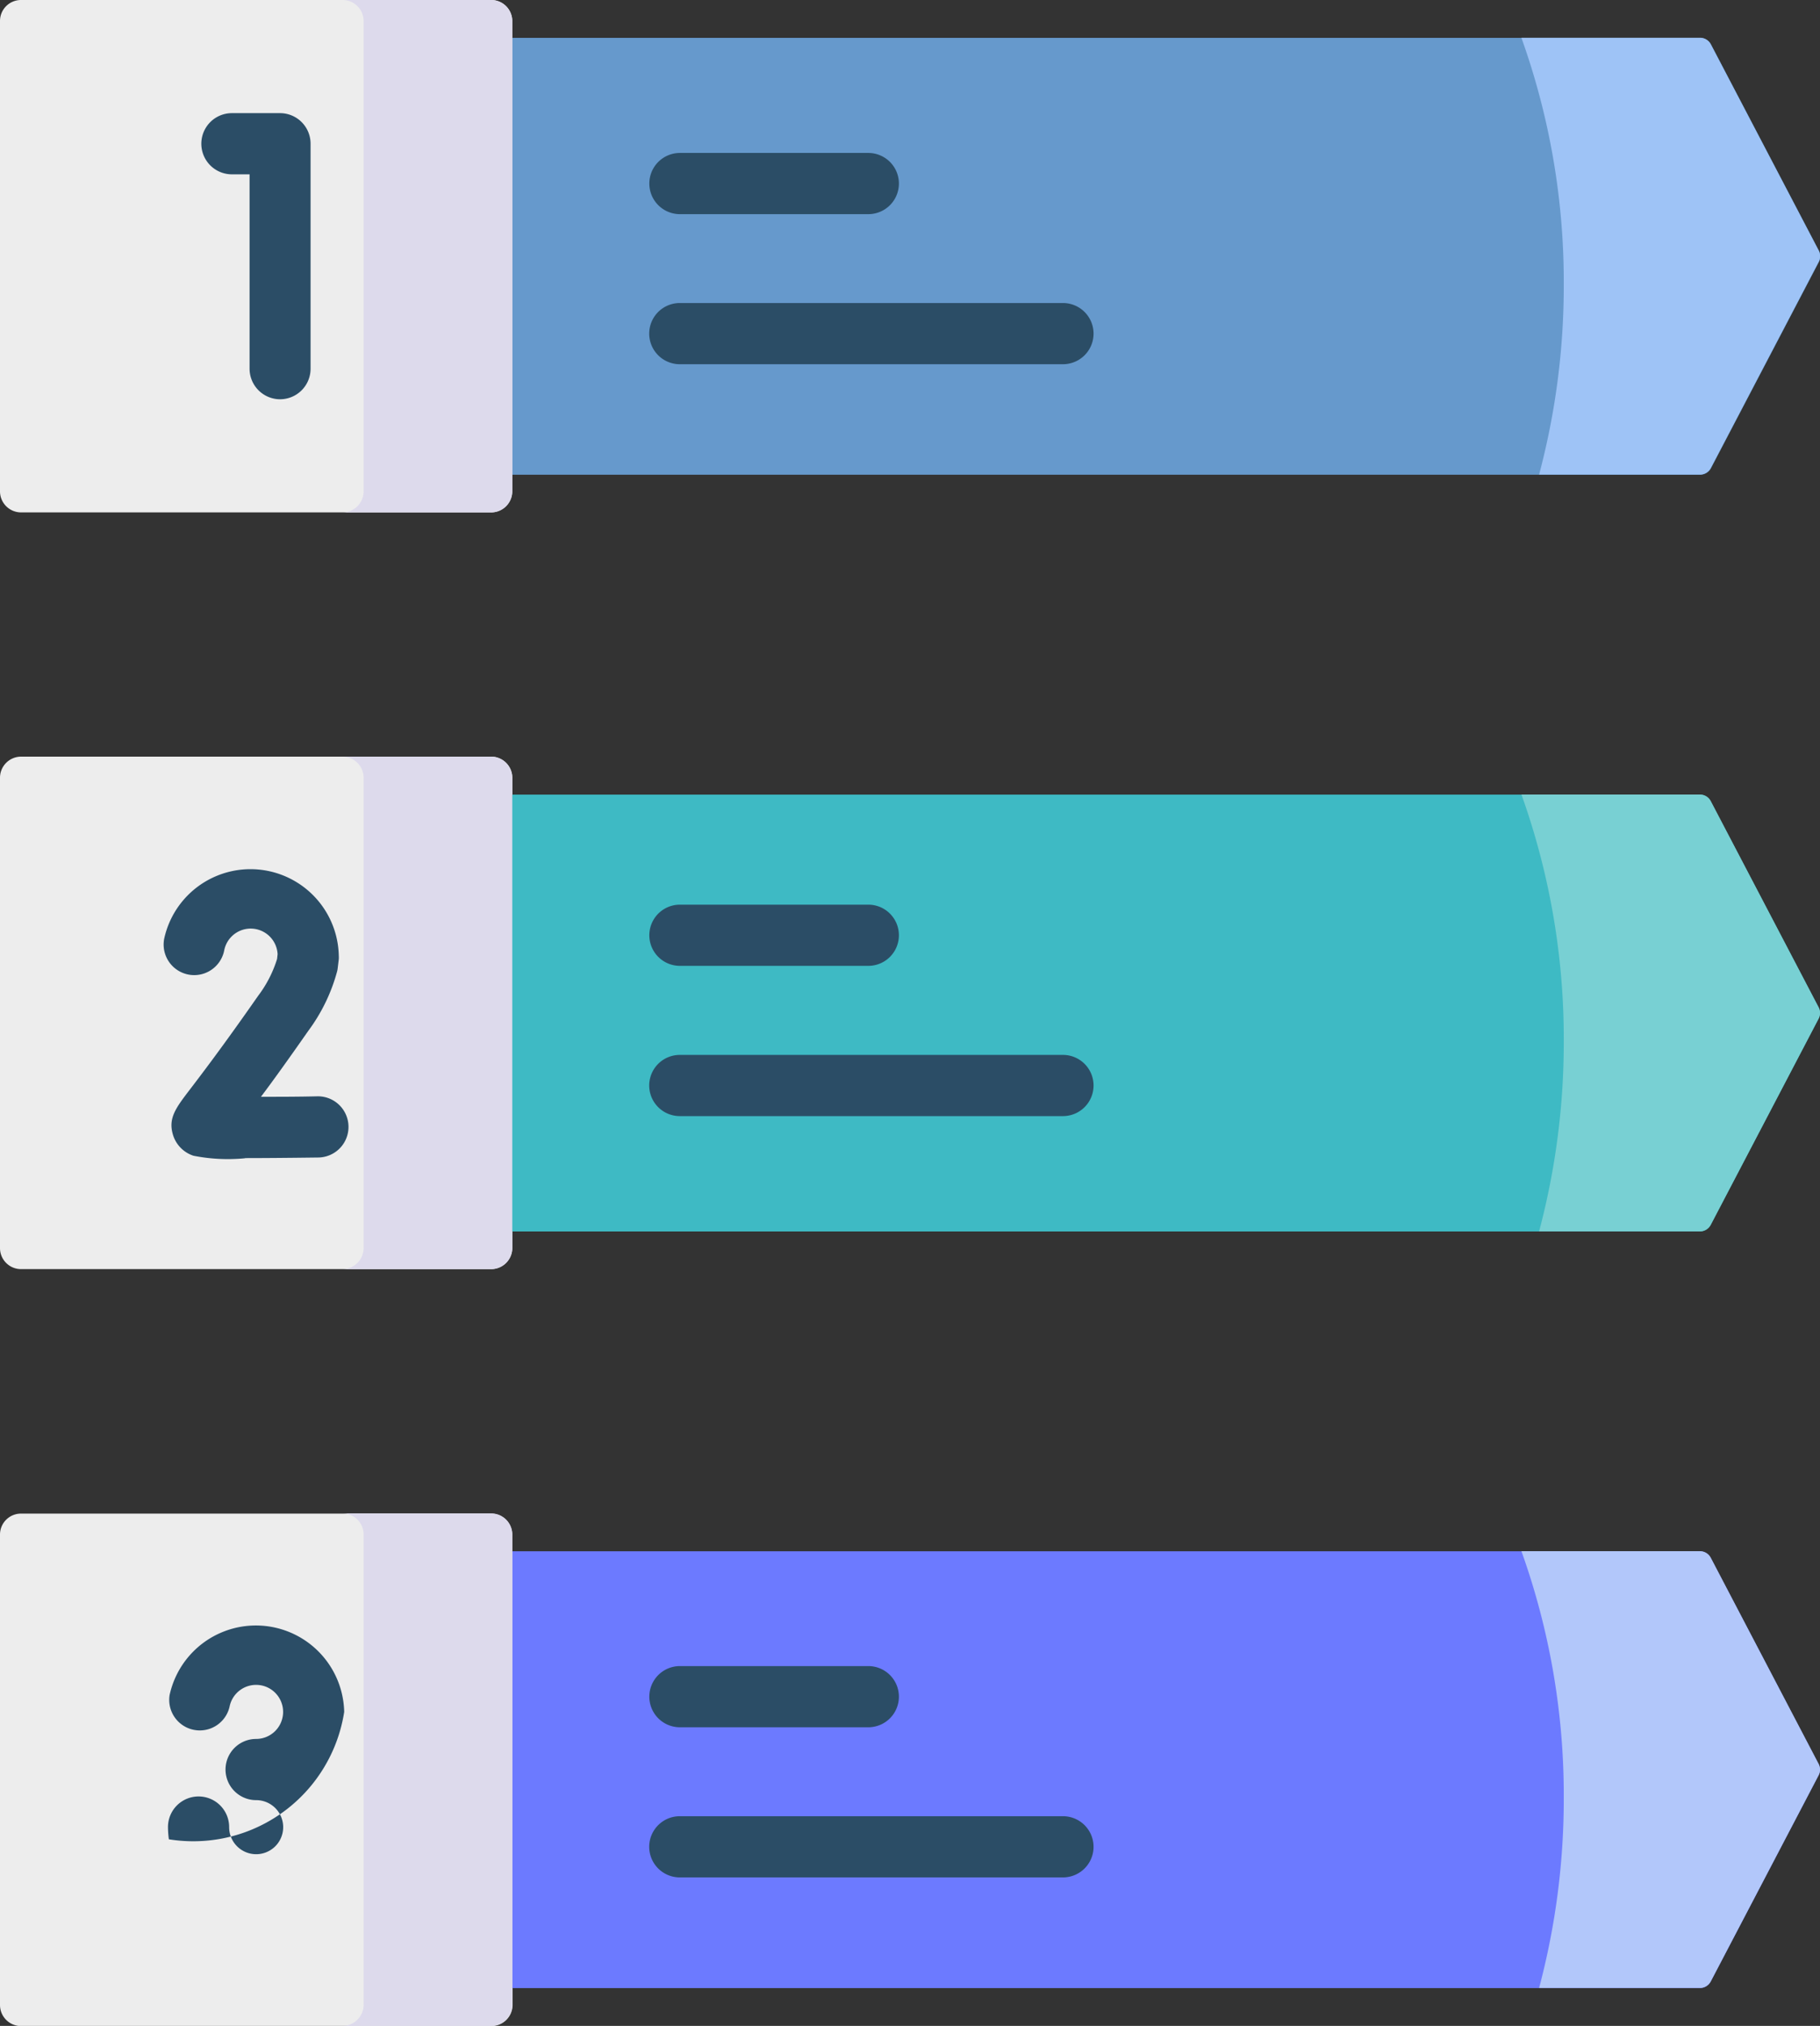 <svg xmlns="http://www.w3.org/2000/svg" width="30.912" height="34.397" viewBox="0 0 30.912 34.397"><rect x="0" y="0" width="30.912" height="34.397" fill="#333333" stroke="none"/><path d="M100.658,399.429h20.171a.208.208,0,0,0,.184-.112l1.832-3.5a.207.207,0,0,0,0-.192l-1.832-3.5a.208.208,0,0,0-.184-.112H100.658l-2.078,3.336,2.078,4.083Z" transform="translate(-91.957 -365.674)" fill="#6c7aff" fill-rule="evenodd"/><path d="M8.7,390.539v-7.7a.358.358,0,0,0-.358-.356H.356a.356.356,0,0,0-.356.356v7.987a.358.358,0,0,0,.352.358h8a.36.36,0,0,0,.354-.358v-.284h0Z" transform="translate(0 -356.784)" fill="#ededed" fill-rule="evenodd"/><path d="M.356,199.921H8.343a.359.359,0,0,0,.358-.356v-7.987a.359.359,0,0,0-.358-.358H.356a.358.358,0,0,0-.356.358v7.987A.357.357,0,0,0,.356,199.921Z" transform="translate(0 -178.373)" fill="#ededed" fill-rule="evenodd"/><path d="M98.792,200.751l-2.212,3.555,2.212,3.866h20.171a.208.208,0,0,0,.184-.112l1.832-3.5a.208.208,0,0,0,0-.193l-1.832-3.5a.208.208,0,0,0-.184-.112H98.792Z" transform="translate(-90.092 -187.263)" fill="#3ebac4" fill-rule="evenodd"/><path d="M102.524,16.94H122.7a.208.208,0,0,0,.184-.112l1.832-3.5a.208.208,0,0,0,0-.193l-1.832-3.5a.208.208,0,0,0-.184-.112H102.524l-1.944,3.324,1.944,4.1Z" transform="translate(-93.823 -8.88)" fill="#69c" fill-rule="evenodd"/><path d="M8.7,8.059V.356A.358.358,0,0,0,8.343,0H.356A.356.356,0,0,0,0,.356V8.343A.358.358,0,0,0,.356,8.7H8.343A.359.359,0,0,0,8.7,8.343V8.059h0Z" fill="#ededed" fill-rule="evenodd"/><path d="M86.958.64v7.7A.359.359,0,0,1,86.6,8.7h2.525a.359.359,0,0,0,.358-.358V.356A.358.358,0,0,0,89.125,0H86.6a.358.358,0,0,1,.358.356V.64Z" transform="translate(-80.782)" fill="#dddaec" fill-rule="evenodd"/><path d="M89.125,191.23H86.6a.359.359,0,0,1,.358.358v7.987a.359.359,0,0,1-.358.356h2.525a.359.359,0,0,0,.358-.356v-7.987a.359.359,0,0,0-.358-.358Z" transform="translate(-80.782 -178.383)" fill="#dddaec" fill-rule="evenodd"/><path d="M89.125,382.48H86.6a.358.358,0,0,1,.358.356v7.987a.36.36,0,0,1-.354.358h2.525a.36.36,0,0,0,.354-.358v-7.987a.358.358,0,0,0-.358-.356Z" transform="translate(-80.782 -356.784)" fill="#dddaec" fill-rule="evenodd"/><path d="M384.63,9.511a12.288,12.288,0,0,1,.72,4.185,12.457,12.457,0,0,1-.419,3.233h2.732a.208.208,0,0,0,.184-.112l1.832-3.5a.208.208,0,0,0,0-.193l-1.832-3.5a.208.208,0,0,0-.184-.112H384.63Z" transform="translate(-358.79 -8.871)" fill="#9ec3f6" fill-rule="evenodd"/><path d="M384.63,200.741a12.291,12.291,0,0,1,.72,4.187,12.48,12.48,0,0,1-.419,3.233h2.732a.208.208,0,0,0,.184-.112l1.832-3.5a.208.208,0,0,0,0-.193l-1.832-3.5a.208.208,0,0,0-.184-.112H384.63Z" transform="translate(-358.79 -187.254)" fill="#78d0d3" fill-rule="evenodd"/><path d="M384.63,392a12.288,12.288,0,0,1,.72,4.185,12.468,12.468,0,0,1-.419,3.233h2.732a.208.208,0,0,0,.184-.112l1.832-3.5a.206.206,0,0,0,0-.192l-1.832-3.5a.208.208,0,0,0-.184-.112H384.63Z" transform="translate(-358.79 -365.665)" fill="#b2c7fa" fill-rule="evenodd"/><path d="M52.257,33.439a.519.519,0,0,1-.519-.519v-3.3h-.3a.519.519,0,0,1,0-1.039h.817a.519.519,0,0,1,.519.519v3.82a.519.519,0,0,1-.519.519Z" transform="translate(-47.499 -26.66)" fill="#2b4d66"/><path d="M42.778,224.214a3.02,3.02,0,0,1-.875-.043.537.537,0,0,1-.348-.355c-.085-.281.047-.455.287-.769.193-.253.554-.724,1.16-1.592a2.03,2.03,0,0,0,.321-.625l.009-.081a.458.458,0,0,0-.907-.064.519.519,0,0,1-1.019-.2,1.5,1.5,0,0,1,2.965.288.47.47,0,0,1,0,.062l-.018.149a.4.4,0,0,1-.01.056,3,3,0,0,1-.488,1.008c-.339.485-.6.849-.806,1.122.3,0,.639,0,.961-.008a.519.519,0,0,1,.013,1.039c-.55.007-.949.01-1.243.01h0Z" transform="translate(-38.617 -204.548)" fill="#2b4d66"/><path d="M45.472,411.887a1.5,1.5,0,0,0-2.965-.29.519.519,0,0,0,1.018.2.459.459,0,1,1,.451.547.519.519,0,0,0,0,1.039.459.459,0,1,1-.453.528.514.514,0,0,1-.005-.071.519.519,0,0,0-1.039,0,1.61,1.61,0,0,0,.015.208,2.594,2.594,0,0,0,2.978-2.163Z" transform="translate(-39.626 -382.819)" fill="#2b4d66"/><path d="M167.861,39.689h-3.2a.519.519,0,0,1,0-1.039h3.2a.519.519,0,0,1,0,1.039Z" transform="translate(-153.113 -36.053)" fill="#2b4d66"/><path d="M171.157,77.629h-6.508a.519.519,0,0,1,0-1.039h6.508a.519.519,0,0,1,0,1.039Z" transform="translate(-153.103 -71.445)" fill="#2b4d66"/><path d="M167.861,229.669h-3.2a.519.519,0,1,1,0-1.039h3.2a.519.519,0,1,1,0,1.039Z" transform="translate(-153.113 -213.27)" fill="#2b4d66"/><path d="M171.157,267.639h-6.508a.519.519,0,0,1,0-1.039h6.508a.519.519,0,0,1,0,1.039Z" transform="translate(-153.103 -248.689)" fill="#2b4d66"/><path d="M167.861,422.109h-3.2a.519.519,0,0,1,0-1.039h3.2a.519.519,0,0,1,0,1.039Z" transform="translate(-153.113 -392.782)" fill="#2b4d66"/><path d="M171.157,460.049h-6.508a.519.519,0,1,1,0-1.039h6.508a.519.519,0,1,1,0,1.039Z" transform="translate(-153.103 -428.173)" fill="#2b4d66"/></svg>